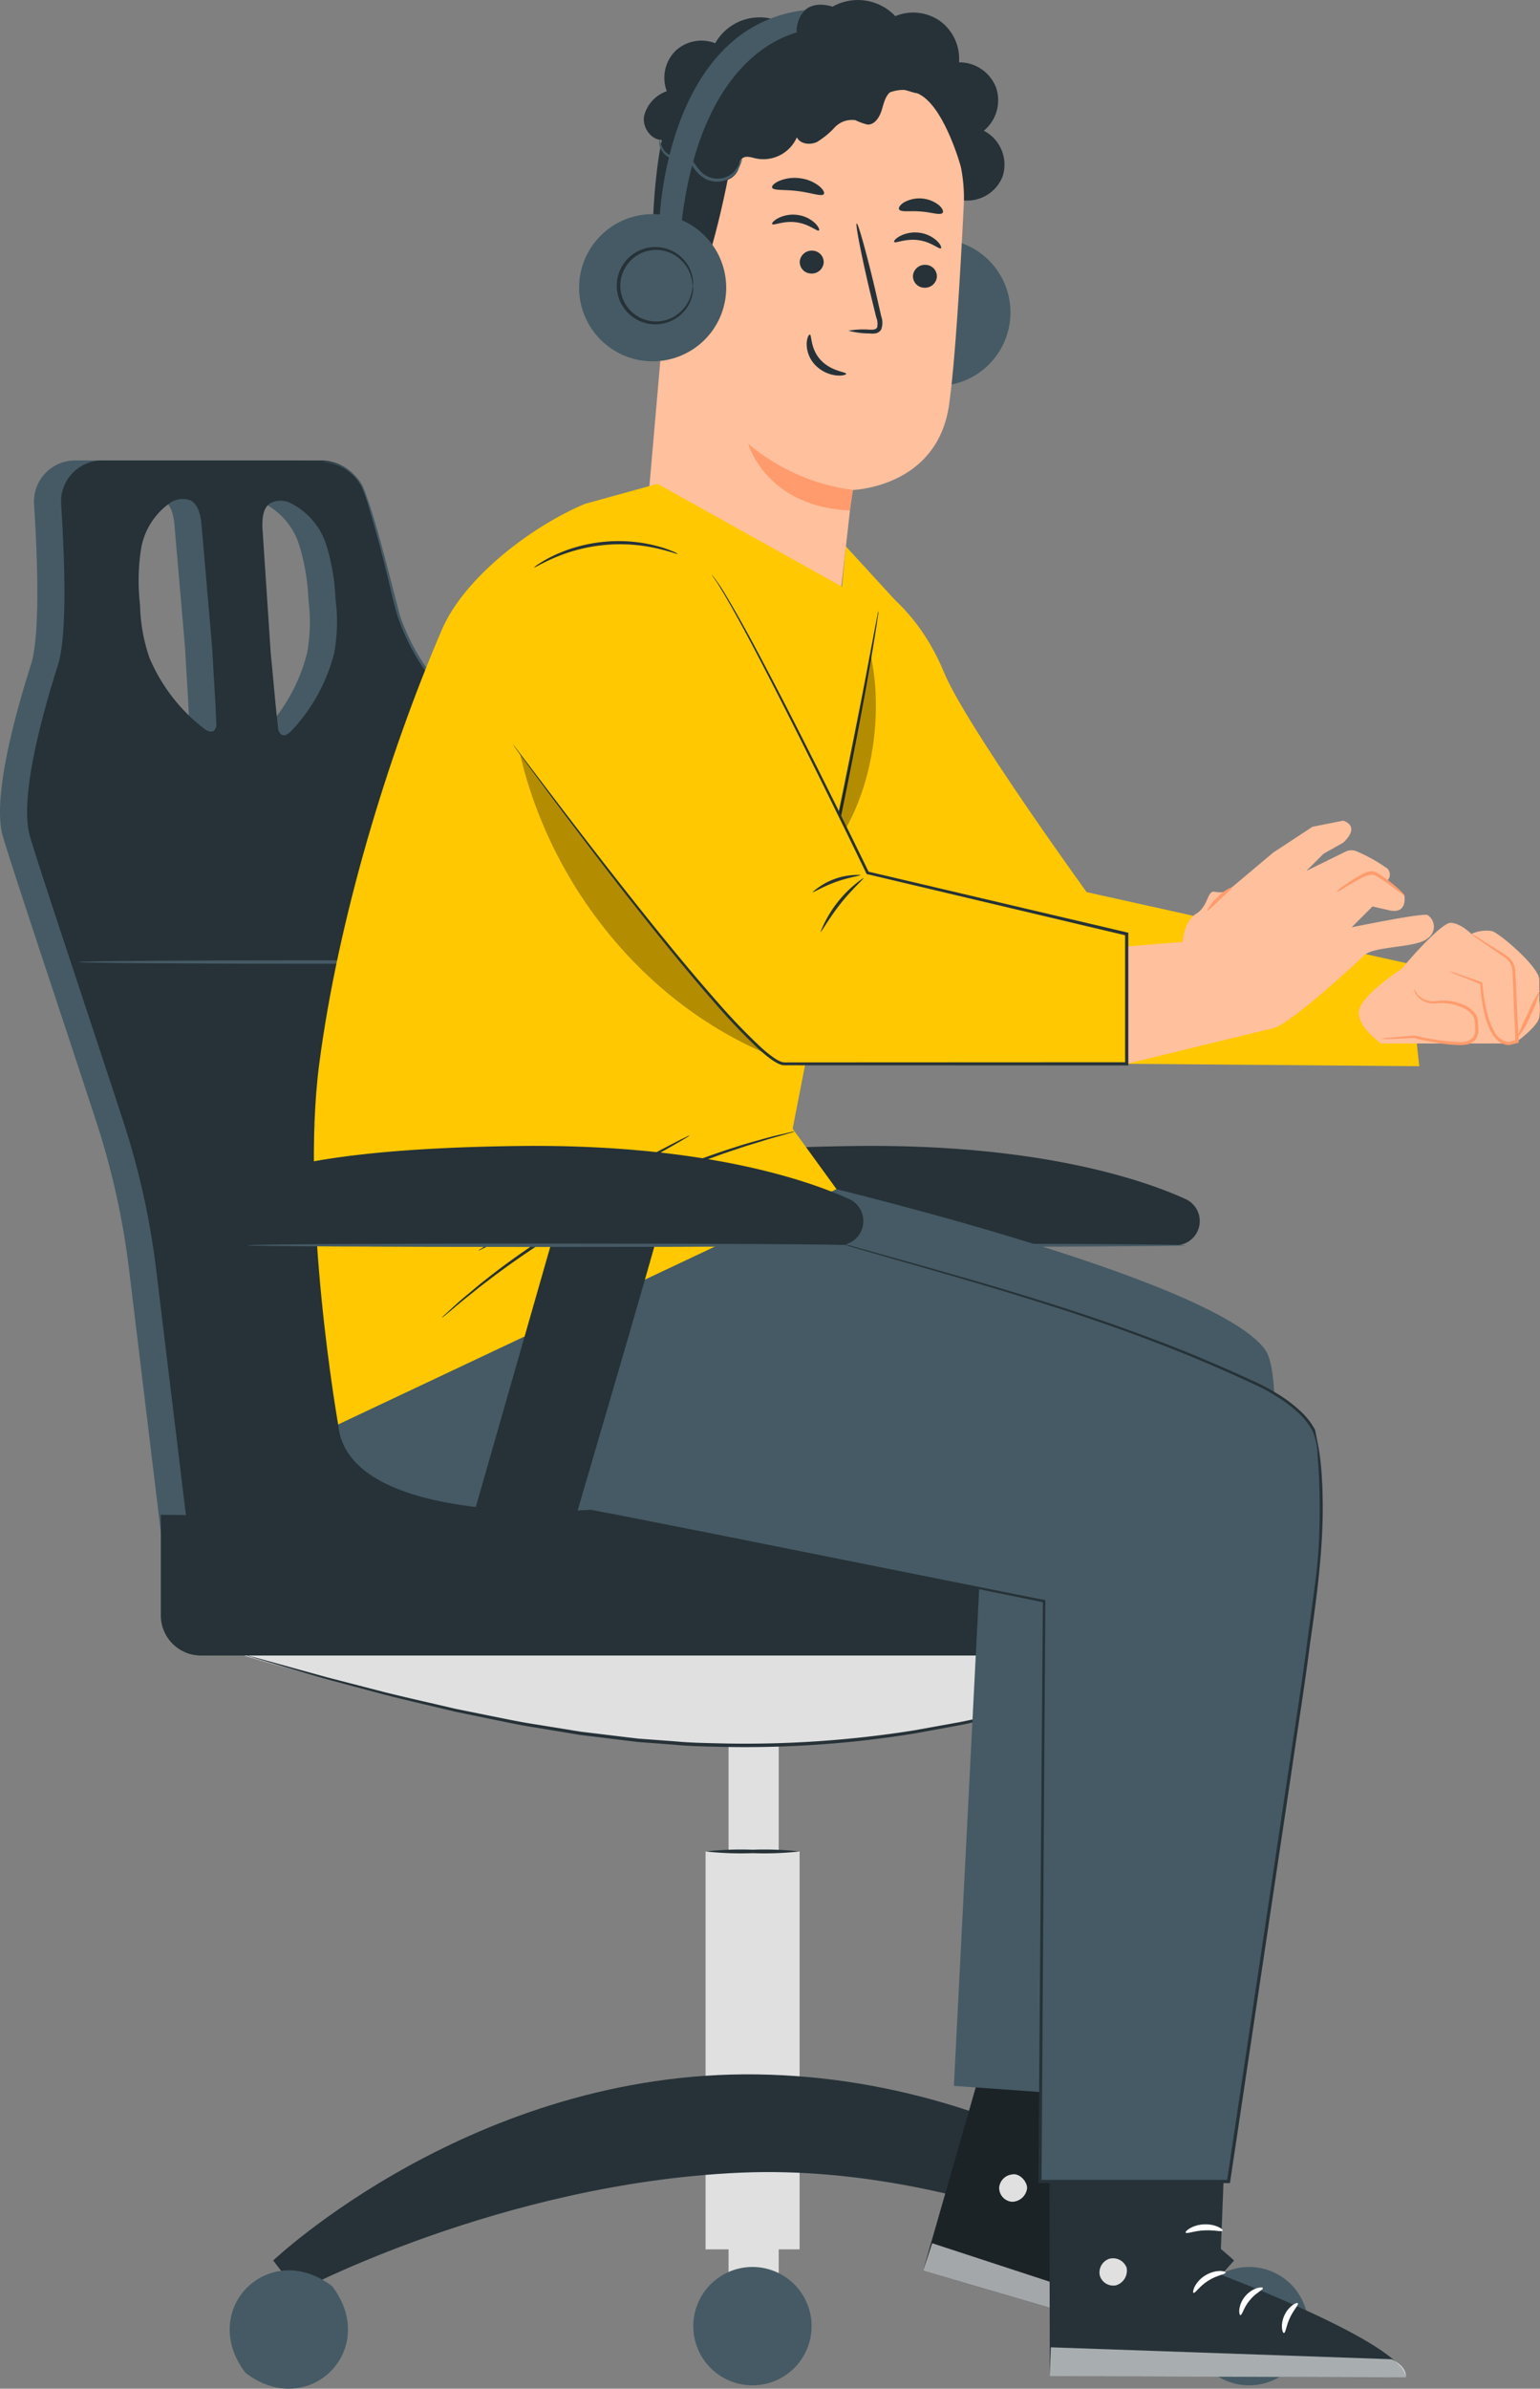 <svg xmlns="http://www.w3.org/2000/svg" xmlns:xlink="http://www.w3.org/1999/xlink" id="rapaz-comp" width="236.24" height="366.221" viewBox="0 0 236.24 366.221"><rect x="0" y="0" width="236.24" height="366.221" fill="#808080" stroke="none"/><defs><clipPath id="clip-path"><rect id="Ret&#xE2;ngulo_95" data-name="Ret&#xE2;ngulo 95" width="52.452" height="57.538" transform="translate(141.612 305.93)" fill="none"></rect></clipPath><clipPath id="clip-path-2"><rect id="Ret&#xE2;ngulo_96" data-name="Ret&#xE2;ngulo 96" width="52.576" height="19.553" transform="translate(141.612 343.914)" fill="none"></rect></clipPath><clipPath id="clip-path-3"><rect id="Ret&#xE2;ngulo_97" data-name="Ret&#xE2;ngulo 97" width="54.636" height="4.61" transform="translate(161.035 359.874)" fill="none"></rect></clipPath><clipPath id="clip-path-4"><rect id="Ret&#xE2;ngulo_98" data-name="Ret&#xE2;ngulo 98" width="37.357" height="45.77" transform="translate(79.772 115.582)" fill="none"></rect></clipPath><clipPath id="clip-path-5"><rect id="Ret&#xE2;ngulo_99" data-name="Ret&#xE2;ngulo 99" width="5.592" height="26.414" transform="translate(128.772 100.46)" fill="none"></rect></clipPath></defs><path id="Caminho_236" data-name="Caminho 236" d="M87.976,168.8c-3.645-17.089-6.94-41.129-12.723-49.791-4.7-7.039-16.162-14.44-19.116-27.431-1.578-6.939-3.207-12.453-4.381-16.083a7.078,7.078,0,0,0-6.736-4.9h-33.5A6.305,6.305,0,0,0,5.223,77.3c.5,7.734,1,19.969-.483,24.63-2.216,6.948-5.817,19.714-4.431,25.791.546,2.4,9.411,28.775,14.466,44.265a119.562,119.562,0,0,1,5.035,22.732l5.524,45.632L105.19,238.6S90.708,181.61,87.976,168.8m-59.311-56.78c-.487.37-1.169-.02-1.647-.4a27.006,27.006,0,0,1-8.25-10.757,26.632,26.632,0,0,1-1.449-8.137,31.912,31.912,0,0,1,.139-8.452,10.752,10.752,0,0,1,4.305-7.044,3.383,3.383,0,0,1,3.329-.5c1.152.618,1.457,2.1,1.637,3.393L28.4,99.449c.183,3.663.5,7.946.617,11.35a1.421,1.421,0,0,1-.354,1.22m18.447-11.911a27.009,27.009,0,0,1-6.519,11.886c-.414.45-1.03.939-1.567.647a1.42,1.42,0,0,1-.535-1.151c-.405-3.383-.74-7.665-1.116-11.313L36.089,80.82c-.018-1.306.058-2.817,1.1-3.6a3.381,3.381,0,0,1,3.367-.011,10.752,10.752,0,0,1,5.325,6.306,31.94,31.94,0,0,1,1.424,8.333,26.692,26.692,0,0,1-.195,8.263" fill="#455a64"></path><path id="Caminho_237" data-name="Caminho 237" d="M92.138,168.8c-3.645-17.089-6.94-41.129-12.723-49.791-4.7-7.039-16.162-14.44-19.116-27.431-1.578-6.939-3.207-12.453-4.381-16.083a7.078,7.078,0,0,0-6.736-4.9H15.68a6.305,6.305,0,0,0-6.3,6.707c.5,7.734,1,19.969-.483,24.63-2.216,6.948-5.818,19.714-4.431,25.791.546,2.4,9.411,28.775,14.466,44.265a119.562,119.562,0,0,1,5.035,22.732L29.5,240.35l79.856-1.753S94.87,181.61,92.138,168.8m-59.311-56.78c-.487.37-1.169-.02-1.647-.4a27.006,27.006,0,0,1-8.25-10.757,26.632,26.632,0,0,1-1.449-8.137,31.912,31.912,0,0,1,.139-8.452,10.752,10.752,0,0,1,4.3-7.044,3.383,3.383,0,0,1,3.329-.5c1.152.618,1.457,2.1,1.637,3.393l1.673,19.328c.183,3.663.5,7.946.617,11.35a1.421,1.421,0,0,1-.354,1.22m18.447-11.911a27.009,27.009,0,0,1-6.519,11.886c-.414.45-1.03.939-1.567.647a1.417,1.417,0,0,1-.535-1.151c-.4-3.383-.74-7.665-1.116-11.313L40.251,80.82c-.018-1.306.058-2.817,1.1-3.6a3.381,3.381,0,0,1,3.367-.011,10.749,10.749,0,0,1,5.325,6.306,31.94,31.94,0,0,1,1.424,8.333,26.692,26.692,0,0,1-.2,8.263" fill="#263238"></path><path id="Caminho_238" data-name="Caminho 238" d="M84.137,147.492c0,.146-16.147.264-36.061.264s-36.065-.118-36.065-.264,16.143-.264,36.065-.264,36.061.118,36.061.264" fill="#455a64"></path><path id="Caminho_239" data-name="Caminho 239" d="M49.314,70.815s.169-.011.5-.007a6.643,6.643,0,0,1,1.454.232,7.088,7.088,0,0,1,4.359,3.443c1.879,4.561,3.517,11.5,5.743,19.94a33.386,33.386,0,0,0,2.889,6.18,47.739,47.739,0,0,0,4.376,5.986c1.655,1.963,3.494,3.886,5.395,5.867a57.02,57.02,0,0,1,5.56,6.423,33.494,33.494,0,0,1,3.713,8.129c.969,2.886,1.785,5.883,2.519,8.953,1.493,6.135,2.71,12.554,3.969,19.12s2.45,12.985,3.911,19.115,2.859,12.052,4.2,17.69l7.245,29.922c2.059,8.5,3.728,15.387,4.887,20.173.563,2.366,1,4.212,1.307,5.49.14.612.249,1.087.328,1.431.071.323.094.492.094.492s-.058-.16-.147-.479c-.091-.341-.216-.812-.378-1.418l-1.4-5.467c-1.2-4.776-2.922-11.649-5.049-20.133-2.1-8.517-4.589-18.648-7.356-29.9-1.348-5.637-2.762-11.554-4.228-17.687s-2.672-12.566-3.925-19.133-2.472-12.979-3.954-19.1c-.729-3.061-1.537-6.047-2.494-8.913a33.111,33.111,0,0,0-3.636-8.016,57.141,57.141,0,0,0-5.5-6.377c-1.894-1.985-3.735-3.922-5.394-5.9a47.846,47.846,0,0,1-4.39-6.058,33.6,33.6,0,0,1-2.894-6.271c-.668-2.109-1.083-4.156-1.547-6.07s-.927-3.718-1.382-5.4-.9-3.236-1.326-4.663a26.363,26.363,0,0,0-1.315-3.832,7.037,7.037,0,0,0-4.207-3.437,9.3,9.3,0,0,0-1.927-.328" fill="#455a64"></path><rect id="Ret&#xE2;ngulo_93" data-name="Ret&#xE2;ngulo 93" width="7.694" height="84.713" transform="translate(111.761 266.453)" fill="#e0e0e0"></rect><rect id="Ret&#xE2;ngulo_94" data-name="Ret&#xE2;ngulo 94" width="14.425" height="61.008" transform="translate(108.236 283.848)" fill="#e0e0e0"></rect><path id="Caminho_240" data-name="Caminho 240" d="M34.023,252.772s46.7,14.941,80.421,14.941,72.614-14.941,72.614-14.941H31.909" fill="#e0e0e0"></path><path id="Caminho_241" data-name="Caminho 241" d="M24.674,232.238v15.427a6.15,6.15,0,0,0,6.15,6.15H184.13a6.15,6.15,0,0,0,6.149-6.15v-7.384a6.15,6.15,0,0,0-6.076-6.15Z" fill="#263238"></path><path id="Caminho_242" data-name="Caminho 242" d="M41.907,346.565s30.733-29.171,74.27-28.53,73.132,28.53,73.132,28.53l-4.268,4.808S150.325,331.5,113.616,333.1s-68.01,18.272-68.01,18.272Z" fill="#263238"></path><path id="Caminho_243" data-name="Caminho 243" d="M50.952,350.5c7.4,9.712-3.581,20.691-13.293,13.293-7.4-9.712,3.581-20.689,13.293-13.293" fill="#455a64"></path><path id="Caminho_244" data-name="Caminho 244" d="M124.5,356.633a9.073,9.073,0,1,1-9.074-9.074,9.073,9.073,0,0,1,9.074,9.074" fill="#455a64"></path><path id="Caminho_245" data-name="Caminho 245" d="M200.691,356.633a9.073,9.073,0,1,1-9.074-9.074,9.074,9.074,0,0,1,9.074,9.074" fill="#455a64"></path><path id="Caminho_246" data-name="Caminho 246" d="M87.448,186.58l1,4.337h91.891a3.708,3.708,0,0,0,1.542-7.08c-5.836-2.668-21.9-8.477-50.568-8.141-40.65.476-43.865,6.874-43.865,6.874Z" fill="#263238"></path><path id="Caminho_247" data-name="Caminho 247" d="M153.015,187.346c-.175,1.4-15.369,53.005-15.369,53.005H121.937l15.171-53.005Z" fill="#263238"></path><path id="Caminho_248" data-name="Caminho 248" d="M181.912,190.917c0,.146-20.67.264-46.163.264s-46.167-.118-46.167-.264,20.666-.264,46.167-.264,46.163.118,46.163.264" fill="#455a64"></path><path id="Caminho_249" data-name="Caminho 249" d="M184.2,253.814a2.181,2.181,0,0,1-.357.147l-1.067.383-4.118,1.423c-3.57,1.255-8.793,2.91-15.3,4.776-3.27.87-6.829,1.919-10.725,2.746-1.945.421-3.936.959-6.026,1.323l-6.437,1.177a162.918,162.918,0,0,1-29.027,2.038c-2.584-.062-5.14-.091-7.647-.332l-3.737-.281-1.847-.139-1.822-.217-7.122-.871-6.784-1.123c-2.214-.333-4.348-.8-6.426-1.218L69.721,262.4c-3.869-.932-7.485-1.752-10.762-2.592l-8.822-2.36c-2.591-.715-4.805-1.392-6.622-1.919l-4.174-1.245-1.082-.336a2.057,2.057,0,0,1-.363-.132,2.032,2.032,0,0,1,.378.08l1.1.286,4.2,1.15,6.643,1.832,8.835,2.282c3.28.816,6.9,1.614,10.766,2.526l6.037,1.221c2.076.414,4.207.868,6.418,1.194l6.773,1.1,7.105.857,1.818.214,1.841.136,3.726.276c2.5.239,5.048.267,7.624.329a165.211,165.211,0,0,0,28.939-1.99l6.424-1.153c2.086-.355,4.075-.883,6.018-1.294,3.892-.806,7.451-1.833,10.723-2.679,6.51-1.818,11.746-3.417,15.334-4.611l4.149-1.329,1.083-.333a2.054,2.054,0,0,1,.375-.1" fill="#263238"></path><path id="Caminho_250" data-name="Caminho 250" d="M122.661,283.852a49.453,49.453,0,0,1-7.212.264,49.442,49.442,0,0,1-7.212-.264,49.445,49.445,0,0,1,7.212-.264,49.456,49.456,0,0,1,7.212.264" fill="#263238"></path><path id="Caminho_251" data-name="Caminho 251" d="M155.006,47.9a11.282,11.282,0,1,1-11.281-11.281A11.281,11.281,0,0,1,155.006,47.9" fill="#455a64"></path><path id="Caminho_252" data-name="Caminho 252" d="M122.105,5.071c.261-4.465,3.334-4.779,5.606-4.045a7.908,7.908,0,0,1,9.63,1.449,7.176,7.176,0,0,1,6.894.77,7.174,7.174,0,0,1,2.879,6.312,6.037,6.037,0,0,1,5.685,3.871,6.039,6.039,0,0,1-1.883,6.615,5.849,5.849,0,0,1,2.89,7,5.851,5.851,0,0,1-6.677,3.58L121.558,9.847c-1.473-1.879.408-2.392.547-4.776" fill="#263238"></path><path id="Caminho_253" data-name="Caminho 253" d="M147.84,31.517A23.964,23.964,0,0,0,127.019,6.559L125.788,6.4c-13.37-.965-21.659,9.852-22.254,23.242L99.66,74.076l-.715,8.44,29.813,10.153,1.983-17.547s13.015-.309,14.846-13.041c.883-6.15,1.673-18.96,2.253-30.564" fill="#ffc09d"></path><path id="Caminho_254" data-name="Caminho 254" d="M130.849,75.119a31.2,31.2,0,0,1-16.069-7.083s2.727,9.694,15.6,10.215Z" fill="#ff9b6c"></path><path id="Caminho_255" data-name="Caminho 255" d="M143.717,42.5a1.836,1.836,0,0,1-2,1.607,1.757,1.757,0,0,1-1.662-1.888,1.839,1.839,0,0,1,1.995-1.609,1.759,1.759,0,0,1,1.664,1.89" fill="#263238"></path><path id="Caminho_256" data-name="Caminho 256" d="M144.338,38.064c-.257.208-1.5-.994-3.463-1.246-1.955-.28-3.525.54-3.706.272-.091-.12.2-.519.882-.892a5.034,5.034,0,0,1,3.005-.512,4.845,4.845,0,0,1,2.718,1.288c.542.542.69,1,.564,1.09" fill="#263238"></path><path id="Caminho_257" data-name="Caminho 257" d="M126.351,40.323a1.837,1.837,0,0,1-2,1.607,1.757,1.757,0,0,1-1.662-1.889,1.839,1.839,0,0,1,2-1.608,1.758,1.758,0,0,1,1.663,1.89" fill="#263238"></path><path id="Caminho_258" data-name="Caminho 258" d="M125.625,35.332c-.257.208-1.5-.994-3.464-1.246-1.954-.279-3.525.54-3.706.272-.091-.12.193-.518.882-.892a5.041,5.041,0,0,1,3.005-.512,4.839,4.839,0,0,1,2.718,1.289c.54.541.689,1,.565,1.089" fill="#263238"></path><path id="Caminho_259" data-name="Caminho 259" d="M130.175,50.7a13.016,13.016,0,0,1,3.258-.157c.507.014.994-.023,1.123-.354a2.572,2.572,0,0,0-.139-1.527q-.468-1.909-.98-4.005c-1.344-5.695-2.246-10.351-2.017-10.4s1.506,4.522,2.849,10.217q.479,2.1.915,4.02a2.919,2.919,0,0,1,0,2,1.268,1.268,0,0,1-.919.624,3.44,3.44,0,0,1-.865.006,12.865,12.865,0,0,1-3.227-.418" fill="#263238"></path><path id="Caminho_260" data-name="Caminho 260" d="M124.229,51.3c.321.023.046,2.151,1.669,3.9s3.918,1.811,3.9,2.111c.012.137-.56.347-1.521.247a5.341,5.341,0,0,1-3.267-1.641,4.659,4.659,0,0,1-1.263-3.253c.036-.9.342-1.4.486-1.364" fill="#263238"></path><path id="Caminho_261" data-name="Caminho 261" d="M126.384,29.738c-.3.478-1.928-.2-3.983-.435-2.05-.282-3.819-.032-3.964-.567-.06-.253.344-.672,1.12-1.011a6.174,6.174,0,0,1,3.148-.4,5.941,5.941,0,0,1,2.906,1.166c.645.518.908,1.021.773,1.25" fill="#263238"></path><path id="Caminho_262" data-name="Caminho 262" d="M144.6,32.631c-.369.432-1.706-.1-3.341-.2-1.63-.158-3.035.156-3.33-.329-.129-.234.11-.673.736-1.068a4.848,4.848,0,0,1,5.376.427c.555.489.723.96.559,1.171" fill="#263238"></path><path id="Caminho_263" data-name="Caminho 263" d="M147.381,25.508s-2.316-8.428-5.923-10.8c-4.366-2.868-7.044,1.986-11.325.161s-8.446-4.573-13.438-1.734c-5.462,3.107-3.48,6.05-4.529,11.669-4.254,22.778-9.294,28.716-9.069,17.754.025-1.2-3.137-2.574-2.968-7.639.219-6.569,1-14.477,3.054-18.89,1.729-3.72,4.293-6.11,8.647-8.545,6.873-3.844,15.487-2.816,21.251-1.462s16.144,9.552,14.3,19.482" fill="#263238"></path><path id="Caminho_264" data-name="Caminho 264" d="M103.955,42.321a3.49,3.49,0,0,0-3.3-3.826c-2.408-.086-5.232.917-5.72,5.853-.865,8.755,8.1,7.818,8.144,7.568.027-.169.547-5.928.876-9.6" fill="#ffc09d"></path><path id="Caminho_265" data-name="Caminho 265" d="M101.5,48.434c-.036-.032-.163.092-.433.185a1.533,1.533,0,0,1-1.142-.09c-.892-.431-1.525-1.976-1.412-3.558a5.08,5.08,0,0,1,.643-2.142,1.771,1.771,0,0,1,1.263-1.057.779.779,0,0,1,.858.507c.094.256.021.425.066.445.022.025.2-.128.168-.5a.984.984,0,0,0-.291-.582,1.154,1.154,0,0,0-.821-.306,2.155,2.155,0,0,0-1.728,1.2,5.2,5.2,0,0,0-.769,2.388c-.119,1.77.621,3.51,1.851,4a1.642,1.642,0,0,0,1.418-.093c.292-.19.358-.381.329-.4" fill="#ff9b6c"></path><path id="Caminho_266" data-name="Caminho 266" d="M106.341,25.451a8.357,8.357,0,0,0,3.469,2.189,2.869,2.869,0,0,0,3.418-1.586c.183-.593.127-1.317.587-1.734.55-.5,1.4-.206,2.126-.033a5.613,5.613,0,0,0,6.3-3.233c.52,1.053,2.034,1.209,3.1.707a12.611,12.611,0,0,0,2.707-2.229,3.615,3.615,0,0,1,3.189-1.1,8.671,8.671,0,0,0,1.842.666c1.159.049,1.893-1.219,2.215-2.333s.632-2.422,1.682-2.912c.974-.455,2.1.029,3.129.322s2.427.225,2.832-.77a2.091,2.091,0,0,0-.183-1.633,5.7,5.7,0,0,0-6.385-3.012A7.72,7.72,0,0,0,122.5,5.428a7.834,7.834,0,0,0-12.788,1.2,5.817,5.817,0,0,0-6.143,1.224,5.819,5.819,0,0,0-1.279,6.133,5.4,5.4,0,0,0-3.5,3.872c-.269,1.8,1.253,3.829,3.057,3.582a3.145,3.145,0,0,0,4.985,3.817" fill="#263238"></path><path id="Caminho_267" data-name="Caminho 267" d="M101.205,21.34a2.107,2.107,0,0,0,.323,1.747,2.827,2.827,0,0,0,1.611,1.271,3.047,3.047,0,0,0,2.58-.4l-.361-.1a8.786,8.786,0,0,0,1.455,2.4,5.063,5.063,0,0,0,1.459,1.2,3.907,3.907,0,0,0,4.439-.72,5.073,5.073,0,0,0,.944-1.722,1.739,1.739,0,0,0,.16-.695c-.037-.014-.142.216-.342.62a5.934,5.934,0,0,1-1.023,1.553,3.586,3.586,0,0,1-5.255-.565,8.787,8.787,0,0,1-1.393-2.255l-.12-.277-.242.173a2.668,2.668,0,0,1-2.19.394,2.594,2.594,0,0,1-1.469-1.038,4.286,4.286,0,0,1-.576-1.585" fill="#455a64"></path><path id="Caminho_268" data-name="Caminho 268" d="M179.888,313.666l-8.876,26.713s24.172,17.992,23.012,23.089l-52.412-15.349,12.121-42.189Z" fill="#263238"></path><g id="Grupo_43" data-name="Grupo 43" opacity="0.3"><g id="Grupo_42" data-name="Grupo 42"><g id="Grupo_41" data-name="Grupo 41" clip-path="url(#clip-path)"><path id="Caminho_269" data-name="Caminho 269" d="M179.888,313.666l-8.876,26.713s24.172,17.992,23.012,23.089l-52.412-15.349,12.121-42.189Z"></path></g></g></g><path id="Caminho_270" data-name="Caminho 270" d="M155.471,333.361a2.228,2.228,0,0,0-2.195,2.009,2.142,2.142,0,0,0,1.972,2.193,2.351,2.351,0,0,0,2.314-2.139c-.058-1.094-1.233-2.28-2.3-2.055" fill="#e0e0e0"></path><g id="Grupo_46" data-name="Grupo 46" opacity="0.6"><g id="Grupo_45" data-name="Grupo 45"><g id="Grupo_44" data-name="Grupo 44" clip-path="url(#clip-path-2)"><path id="Caminho_271" data-name="Caminho 271" d="M141.612,348.119l1.388-4.2L192.733,360.2s2.036,1.7,1.291,3.265Z" fill="#fff"></path></g></g></g><path id="Caminho_272" data-name="Caminho 272" d="M171.94,340.361c-.083.253-1.4-.006-2.9.449-1.512.415-2.486,1.333-2.692,1.163-.221-.119.608-1.537,2.434-2.055,1.821-.534,3.279.224,3.155.443" fill="#e0e0e0"></path><path id="Caminho_273" data-name="Caminho 273" d="M176.771,344.244c-.014.265-1.25.376-2.436,1.2-1.211.793-1.773,1.9-2.024,1.813-.253-.03.009-1.581,1.5-2.582s3.022-.681,2.956-.435" fill="#e0e0e0"></path><path id="Caminho_274" data-name="Caminho 274" d="M177.967,351.738c-.249-.013-.23-1.4.837-2.605s2.428-1.417,2.474-1.172c.083.253-.914.777-1.775,1.783-.885.986-1.274,2.044-1.536,1.994" fill="#e0e0e0"></path><path id="Caminho_275" data-name="Caminho 275" d="M173.287,334.048c-.175.2-1.246-.495-2.722-.82-1.468-.356-2.736-.2-2.805-.458-.094-.229,1.282-.854,3.015-.447s2.7,1.561,2.512,1.725" fill="#e0e0e0"></path><path id="Caminho_276" data-name="Caminho 276" d="M188.234,320.569l-1.1,28.127s28.218,10.57,28.52,15.788l-54.614-.185-.075-43.9Z" fill="#263238"></path><path id="Caminho_277" data-name="Caminho 277" d="M170.249,346.272a2.23,2.23,0,0,0-1.551,2.54,2.144,2.144,0,0,0,2.5,1.559,2.351,2.351,0,0,0,1.628-2.7,2.224,2.224,0,0,0-2.784-1.333" fill="#e0e0e0"></path><g id="Grupo_49" data-name="Grupo 49" opacity="0.6"><g id="Grupo_48" data-name="Grupo 48"><g id="Grupo_47" data-name="Grupo 47" clip-path="url(#clip-path-3)"><path id="Caminho_278" data-name="Caminho 278" d="M161.035,364.3l.165-4.425,52.3,1.832s2.427,1.066,2.147,2.778Z" fill="#fff"></path></g></g></g><path id="Caminho_279" data-name="Caminho 279" d="M188.014,348.421c-.01.267-1.344.383-2.658,1.236-1.338.819-2.018,1.972-2.263,1.865-.246-.053.157-1.645,1.767-2.65s3.213-.7,3.154-.451" fill="#fff"></path><path id="Caminho_280" data-name="Caminho 280" d="M193.734,350.809c.06.258-1.1.708-2.006,1.833-.943,1.1-1.175,2.317-1.441,2.3-.251.041-.43-1.521.728-2.9s2.714-1.493,2.719-1.239" fill="#fff"></path><path id="Caminho_281" data-name="Caminho 281" d="M196.965,357.676c-.243.056-.609-1.277.081-2.736s1.938-2.035,2.051-1.812c.15.219-.663,1-1.211,2.206-.576,1.192-.656,2.317-.921,2.342" fill="#fff"></path><path id="Caminho_282" data-name="Caminho 282" d="M187.555,341.983c-.112.243-1.335-.129-2.842-.032-1.51.067-2.685.569-2.823.34-.154-.194.995-1.177,2.772-1.267s3.025.75,2.893.959" fill="#fff"></path><path id="Caminho_283" data-name="Caminho 283" d="M121.923,180.758s64.033,14.85,72.158,26.178c6.868,9.578-12.507,115.37-12.507,115.37l-35.245-2.51,4.723-92.859L77.714,203.625l11.08-28.161Z" fill="#455a64"></path><path id="Caminho_284" data-name="Caminho 284" d="M127.5,190.79s66.915,16.261,73.68,27.813c3.158,5.393,1.088,23.093-.092,31.449-.794,5.629-12.626,84.4-12.626,84.4H159.54l.632-88.97L90.646,231.465s-37.322,2.843-38.773-13.074l15.575-21.11,36.769-18.174Z" fill="#455a64"></path><path id="Caminho_285" data-name="Caminho 285" d="M122.408,188.746s.331.078.972.253l2.839.791,10.912,3.052c4.737,1.328,10.536,2.946,17.236,4.94,6.692,2.017,14.3,4.394,22.531,7.513q6.185,2.312,12.774,5.264l3.318,1.5a32.642,32.642,0,0,1,3.261,1.811,21.536,21.536,0,0,1,3.04,2.291,11.009,11.009,0,0,1,2.436,3.043c2.258,10.253.89,21.461-.782,32.919-.732,5.771-1.671,11.657-2.557,17.681s-1.819,12.17-2.754,18.429c-1.874,12.518-3.814,25.478-5.8,38.753q-.564,3.768-1.124,7.5l-.031.21h-.213l-28.925,0h-.245l0-.244c.261-33.724.5-64.258.687-88.969l.151.185-49.392-10.042-13.486-2.77-3.512-.736c-.79-.168-1.193-.269-1.193-.269s.41.064,1.205.215l3.522.683,13.5,2.671,49.425,9.88.152.03v.155c-.161,24.712-.359,55.246-.578,88.97l-.242-.244,28.925,0-.243.21q.558-3.728,1.123-7.5c1.99-13.274,3.933-26.233,5.81-38.75q1.41-9.387,2.767-18.426c.89-6.023,1.835-11.909,2.573-17.676l1.152-8.534a75.172,75.172,0,0,0,.731-8.327q.148-4.122-.009-8.124c-.054-1.333-.132-2.653-.245-3.959a9.793,9.793,0,0,0-.764-3.731,10.6,10.6,0,0,0-2.34-2.928,21.026,21.026,0,0,0-2.982-2.254,32.232,32.232,0,0,0-3.216-1.795l-3.3-1.506q-6.567-2.952-12.744-5.285c-8.214-3.136-15.805-5.535-22.486-7.576-6.69-2.018-12.48-3.663-17.21-5.019l-10.887-3.141-2.825-.838c-.636-.192-.958-.3-.958-.3" fill="#263238"></path><path id="Caminho_286" data-name="Caminho 286" d="M131.71,88.125s8.338,3.391,13.091,14.934c3.339,8.109,21.891,33.716,21.891,33.716l49.339,10.955,1.686,15.737-78.915-.65L127.834,127.9Z" fill="#ffc800"></path><path id="Caminho_287" data-name="Caminho 287" d="M129.752,83.764l7.619,8.306-15.777,80.979,6.732,9.264L51.874,218.391s-5.831-33-2.9-55.3c2.9-22.117,10.46-47.137,18.812-66.551,3.472-8.071,13.843-15.889,21.944-19.29l11.136-3.075,28.305,15.782Z" fill="#ffc800"></path><path id="Caminho_288" data-name="Caminho 288" d="M134.757,93.637a3.891,3.891,0,0,1-.071.716c-.076.513-.175,1.191-.3,2.038-.271,1.769-.693,4.323-1.254,7.472-1.112,6.3-2.794,14.976-4.789,24.529s-3.9,18.184-5.318,24.421c-.711,3.077-1.29,5.585-1.7,7.38-.2.832-.366,1.5-.489,2a3.99,3.99,0,0,1-.2.69,3.845,3.845,0,0,1,.106-.712q.15-.762.4-2.02c.377-1.8.9-4.323,1.551-7.414l5.176-24.447c1.995-9.55,3.729-18.211,4.928-24.492.588-3.1,1.066-5.63,1.409-7.44.162-.841.292-1.513.391-2.022a3.845,3.845,0,0,1,.169-.7" fill="#263238"></path><path id="Caminho_289" data-name="Caminho 289" d="M67.782,202.025a3,3,0,0,1,.44-.45l1.328-1.221c.576-.53,1.291-1.168,2.151-1.874s1.812-1.544,2.927-2.392c2.19-1.748,4.891-3.711,7.972-5.77,3.1-2.032,6.587-4.143,10.365-6.149,3.79-1.986,7.5-3.675,10.929-5.087,3.44-1.38,6.585-2.5,9.264-3.322,1.33-.441,2.557-.761,3.627-1.066s2-.541,2.761-.717l1.757-.407a2.935,2.935,0,0,1,.62-.109,3.068,3.068,0,0,1-.6.205l-1.732.5c-.754.205-1.675.462-2.734.8s-2.277.672-3.6,1.134c-2.657.86-5.78,2.011-9.2,3.41-3.4,1.429-7.1,3.124-10.872,5.1-3.762,2-7.245,4.089-10.346,6.093-3.083,2.03-5.8,3.958-8.007,5.666-1.126.828-2.1,1.64-2.965,2.328s-1.607,1.3-2.2,1.808l-1.387,1.149a3.025,3.025,0,0,1-.506.376" fill="#263238"></path><path id="Caminho_290" data-name="Caminho 290" d="M105.793,174.079c.065.12-7.137,4.167-16.084,9.039s-16.256,8.727-16.321,8.607,7.135-4.166,16.085-9.04,16.255-8.726,16.32-8.606" fill="#263238"></path><g id="Grupo_52" data-name="Grupo 52" opacity="0.3"><g id="Grupo_51" data-name="Grupo 51"><g id="Grupo_50" data-name="Grupo 50" clip-path="url(#clip-path-4)"><path id="Caminho_291" data-name="Caminho 291" d="M79.772,115.582c4.6,19.865,18.646,37.667,37.357,45.769a443,443,0,0,1-37.357-45.769"></path></g></g></g><g id="Grupo_55" data-name="Grupo 55" opacity="0.3"><g id="Grupo_54" data-name="Grupo 54"><g id="Grupo_53" data-name="Grupo 53" clip-path="url(#clip-path-5)"><path id="Caminho_292" data-name="Caminho 292" d="M133.578,100.46c1.812,8.411.466,18.915-3.754,26.414l-1.052-2.182c1.489-6.316,3.624-17.534,4.806-24.232"></path></g></g></g><path id="Caminho_293" data-name="Caminho 293" d="M215.081,148.5c.425-.638,5.954-7.017,7.442-7.017s3.19,1.7,3.19,1.7a5.509,5.509,0,0,1,3.19-.425c1.276.425,7.229,5.528,7.229,7.442v3.19a8.294,8.294,0,0,1,0,2.551c-.212,1.489-3.827,4.041-3.827,4.041H211.9s-3.9-2.629-3.412-5.1,6.592-6.379,6.592-6.379" fill="#ffc09d"></path><path id="Caminho_294" data-name="Caminho 294" d="M225.713,143.188a8.3,8.3,0,0,1,1.274.724l3.374,2.127a10.4,10.4,0,0,1,1.114.763,2.927,2.927,0,0,1,.825,1.274,6.152,6.152,0,0,1,.185,1.571q.042.792.085,1.624c.108,2.233.226,4.673.35,7.234q.027.585.053,1.16l.009.2-.2.048-1.249.309-.032.008h-.031a2.651,2.651,0,0,1-1.6-.6,4.458,4.458,0,0,1-1.031-1.236,10.846,10.846,0,0,1-1.07-2.746,24.62,24.62,0,0,1-.7-4.9l.112.153-3.567-1.407a7.83,7.83,0,0,1-1.278-.575,7.845,7.845,0,0,1,1.343.4l3.621,1.262.1.036.009.118a25.9,25.9,0,0,0,.785,4.805,10.64,10.64,0,0,0,1.049,2.617,2.8,2.8,0,0,0,2.234,1.59l-.062.007,1.248-.312-.186.25q-.027-.574-.054-1.159c-.11-2.562-.215-5-.311-7.236q-.033-.833-.064-1.625a5.953,5.953,0,0,0-.142-1.468,2.56,2.56,0,0,0-.693-1.117,10.72,10.72,0,0,0-1.048-.751l-3.287-2.259a8.293,8.293,0,0,1-1.169-.884" fill="#ff9b6c"></path><path id="Caminho_295" data-name="Caminho 295" d="M211.9,159.259a6.785,6.785,0,0,1,1.366-.184l3.718-.3.025,0,.033.007a42.469,42.469,0,0,0,4.2.76,24.12,24.12,0,0,0,2.452.194,2.724,2.724,0,0,0,2.243-.638,1.959,1.959,0,0,0,.354-1.248c.01-.466-.068-.927-.081-1.437a1.754,1.754,0,0,0-.557-1.044,4.3,4.3,0,0,0-1.01-.758,7.71,7.71,0,0,0-4.375-.774,3.417,3.417,0,0,1-2.893-1.158,1.538,1.538,0,0,1-.381-1.092,3.419,3.419,0,0,0,.532.972,3.292,3.292,0,0,0,2.736.929,7.846,7.846,0,0,1,4.6.725,4.7,4.7,0,0,1,1.128.827,2.172,2.172,0,0,1,.7,1.372c.012.436.095.931.088,1.443a2.428,2.428,0,0,1-.459,1.55,2.192,2.192,0,0,1-1.282.731,5.717,5.717,0,0,1-1.359.086,23.474,23.474,0,0,1-2.5-.222,36.873,36.873,0,0,1-4.235-.855l.058,0-3.728.134a6.8,6.8,0,0,1-1.378-.025" fill="#ff9b6c"></path><path id="Caminho_296" data-name="Caminho 296" d="M232.7,159.167a33.945,33.945,0,0,1,1.642-3.7,16.685,16.685,0,0,1,1.882-3.6,17.048,17.048,0,0,1-1.433,3.8,11.288,11.288,0,0,1-2.091,3.5" fill="#ff9b6c"></path><path id="Caminho_297" data-name="Caminho 297" d="M78.7,114.134S114.671,163.1,120.3,163.1h52.551V143.188L133.1,133.815s-19.571-40.5-23.9-45.689S93.3,75.957,84.643,83.746,78.7,114.134,78.7,114.134" fill="#ffc800"></path><path id="Caminho_298" data-name="Caminho 298" d="M172.808,145.112l8.608-.69s.188-3.195,2.068-4.323,1.691-3.571,2.819-3.383a4.881,4.881,0,0,0,1.879-.011l7.142-6,6.015-3.947,4.7-.939s2.819.751,0,3.383l-3.008,1.691L200.4,133.52l6.013-2.951a2.045,2.045,0,0,1,1.776-.015,25.532,25.532,0,0,1,4.616,2.591,1.3,1.3,0,0,1,0,1.879l2.631,2.256s.564,3.007-2.443,2.255l-2.444-.564-3.2,3.2s10.9-2.255,11.653-1.879a2.142,2.142,0,0,1,0,3.571c-1.691,1.5-8.27,1.127-9.773,2.631s-11.445,10.581-13.888,11.145-22.5,5.462-22.5,5.462Z" fill="#ffc09d"></path><path id="Caminho_299" data-name="Caminho 299" d="M215.435,137.28a12.839,12.839,0,0,1-1.479-1.048c-.45-.329-.988-.72-1.6-1.134-.3-.208-.625-.417-.962-.622a2.17,2.17,0,0,0-1.007-.413,6.122,6.122,0,0,0-2.1.872c-.647.35-1.221.683-1.7.965a8.294,8.294,0,0,1-1.591.875,5.661,5.661,0,0,1,1.4-1.168c.462-.323,1.024-.691,1.667-1.068.323-.189.661-.379,1.025-.571a3.089,3.089,0,0,1,1.282-.4,1.1,1.1,0,0,1,.393.046,2.946,2.946,0,0,1,.328.133c.2.1.381.205.556.314.348.219.672.442.972.664.6.441,1.123.864,1.55,1.232.856.729,1.32,1.269,1.262,1.321" fill="#ff9b6c"></path><path id="Caminho_300" data-name="Caminho 300" d="M189.035,135.989c.085.115-.813.887-1.852,1.892s-1.9,1.84-2,1.741a6.408,6.408,0,0,1,1.661-2.1,5.567,5.567,0,0,1,2.2-1.537" fill="#ff9b6c"></path><path id="Caminho_301" data-name="Caminho 301" d="M109.205,88.125a23.88,23.88,0,0,1,2.081,3.031c1.244,2.055,2.994,5.119,5.1,9.1,4.235,7.944,10.067,19.453,16.9,33.472l-.138-.11,39.751,9.338.186.044v.192c0,6.4,0,13.083.005,19.908v.247h-2.632l-44.663-.02-5.083-.005a3.929,3.929,0,0,1-.66-.029,2.429,2.429,0,0,1-.644-.216,7.231,7.231,0,0,1-1.1-.658,21.233,21.233,0,0,1-1.914-1.578,92.351,92.351,0,0,1-6.552-6.849c-4.033-4.591-7.61-9.015-10.849-13.073-6.458-8.131-11.509-14.845-14.983-19.5l-3.966-5.381-1.015-1.412c-.226-.32-.331-.492-.331-.492s.132.152.371.462l1.055,1.383,4.04,5.324c3.519,4.616,8.612,11.3,15.1,19.4,3.253,4.042,6.845,8.45,10.882,13.02a92.558,92.558,0,0,0,6.537,6.8,20.694,20.694,0,0,0,1.878,1.541,6.815,6.815,0,0,0,1.028.615,2.049,2.049,0,0,0,1.12.2l5.083,0,44.663-.02h2.385l-.246.247c0-6.825,0-13.5,0-19.908l.187.235-39.735-9.409-.1-.022-.043-.089c-6.791-14.034-12.568-25.568-16.738-33.54-2.077-3.991-3.792-7.071-5-9.143-.623-1.024-1.082-1.821-1.454-2.314-.352-.508-.521-.781-.521-.781" fill="#263238"></path><path id="Caminho_302" data-name="Caminho 302" d="M103.976,84.924c-.033.085-1.23-.4-3.245-.858a26,26,0,0,0-3.579-.542,25.5,25.5,0,0,0-8.78.829,26.052,26.052,0,0,0-3.415,1.2c-1.894.826-2.978,1.528-3.027,1.45a3.3,3.3,0,0,1,.724-.55,16.837,16.837,0,0,1,2.158-1.217,22.337,22.337,0,0,1,3.436-1.322,23.658,23.658,0,0,1,8.944-.845,22.539,22.539,0,0,1,3.622.656,16.845,16.845,0,0,1,2.348.792,3.172,3.172,0,0,1,.814.405" fill="#263238"></path><path id="Caminho_303" data-name="Caminho 303" d="M125.873,142.869a18.1,18.1,0,0,1,6.594-8.272c.1.115-1.717,1.664-3.529,3.952s-2.932,4.388-3.065,4.32" fill="#263238"></path><path id="Caminho_304" data-name="Caminho 304" d="M124.663,136.764a10.407,10.407,0,0,1,7.328-2.621c.012.147-1.738.334-3.752,1.065-2.021.713-3.492,1.679-3.576,1.556" fill="#263238"></path><path id="Caminho_305" data-name="Caminho 305" d="M101.172,34.72l-.034.92h3.25c2.841-28.583,18.179-30.461,17.843-30.708a4.043,4.043,0,0,1,1.263-3.386c-21.542,2.567-22.488,32.711-22.322,33.174" fill="#455a64"></path><path id="Caminho_306" data-name="Caminho 306" d="M111.4,44.111A11.282,11.282,0,1,1,100.122,32.83,11.281,11.281,0,0,1,111.4,44.111" fill="#455a64"></path><path id="Caminho_307" data-name="Caminho 307" d="M106.292,43.8c-.054,0-.039-.508-.277-1.369a5.692,5.692,0,0,0-2.089-3.021,5.482,5.482,0,1,0,0,8.78,5.689,5.689,0,0,0,2.089-3.021c.238-.861.223-1.372.277-1.369.018,0,.029.125.034.367a4.357,4.357,0,0,1-.114,1.051,5.682,5.682,0,0,1-2.062,3.265,5.894,5.894,0,0,1-8.368-1.159,5.908,5.908,0,0,1,0-7.049,5.893,5.893,0,0,1,8.366-1.158,5.682,5.682,0,0,1,2.063,3.265,4.4,4.4,0,0,1,.114,1.051c0,.242-.016.367-.034.367" fill="#263238"></path><path id="Caminho_308" data-name="Caminho 308" d="M35.838,186.58l1,4.337h91.891a3.708,3.708,0,0,0,1.542-7.08c-5.836-2.668-21.9-8.477-50.568-8.141-40.65.476-43.865,6.874-43.865,6.874Z" fill="#263238"></path><path id="Caminho_309" data-name="Caminho 309" d="M101.4,187.346c-.175,1.4-15.369,53.005-15.369,53.005H70.327L85.5,187.346Z" fill="#263238"></path><path id="Caminho_310" data-name="Caminho 310" d="M130.3,190.917c0,.146-20.67.264-46.163.264s-46.167-.118-46.167-.264,20.666-.264,46.167-.264,46.163.118,46.163.264" fill="#455a64"></path></svg>